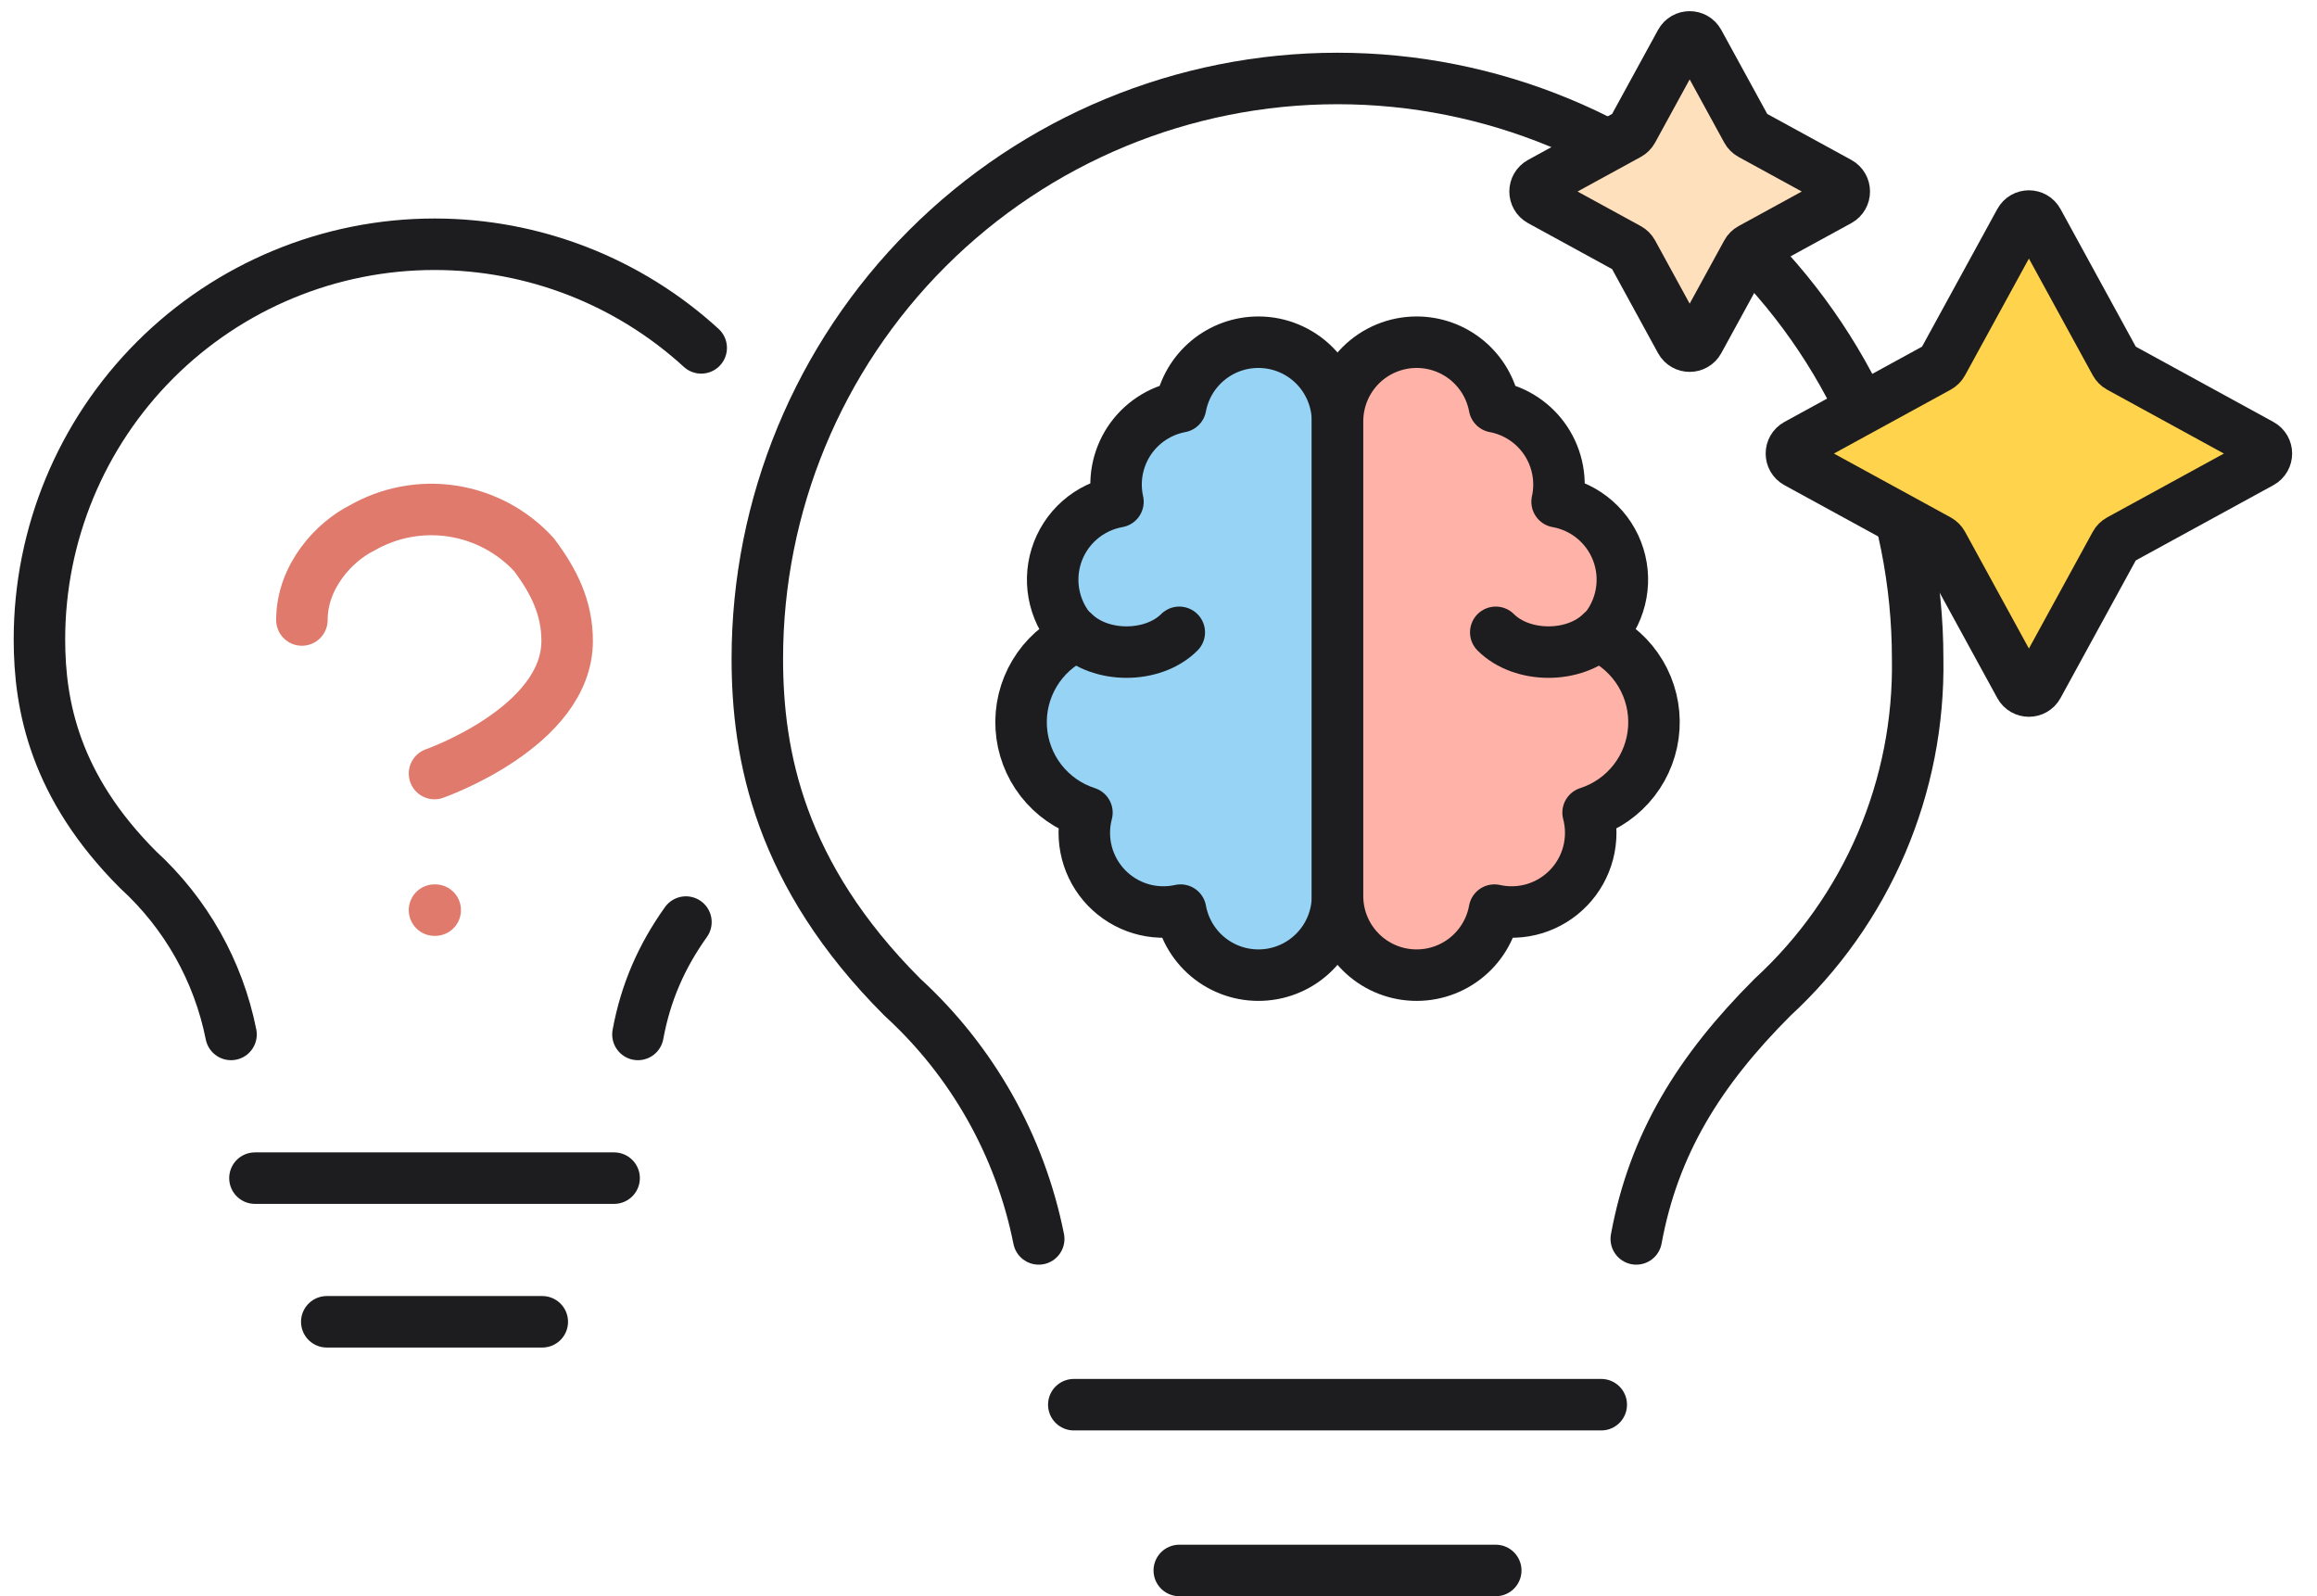 <svg width="90" height="62" viewBox="0 0 90 62" fill="none" xmlns="http://www.w3.org/2000/svg">
<path d="M9.903 45.761H23.854" stroke="#1D1D1F" stroke-width="2" stroke-linecap="round" stroke-linejoin="round"/>
<path d="M12.693 51.341H21.064" stroke="#1D1D1F" stroke-width="2" stroke-linecap="round" stroke-linejoin="round"/>
<path d="M24.78 40.18C25.082 38.536 25.704 37.133 26.644 35.815" stroke="#1D1D1F" stroke-width="2" stroke-linecap="round" stroke-linejoin="round"/>
<path d="M8.974 40.18C8.483 37.719 7.22 35.479 5.368 33.786C2.12 30.538 1.532 27.392 1.532 24.834C1.532 20.764 3.149 16.86 6.026 13.982C8.904 11.104 12.808 9.487 16.878 9.487C20.72 9.487 24.414 10.929 27.237 13.512" stroke="#1D1D1F" stroke-width="2" stroke-linecap="round" stroke-linejoin="round"/>
<path d="M11.727 24.082C11.727 22.365 13.015 21.031 14.045 20.516C15.112 19.899 16.357 19.665 17.575 19.852C18.793 20.04 19.91 20.637 20.742 21.546C21.515 22.576 22.03 23.607 22.03 24.894C22.03 28.243 16.878 30.046 16.878 30.046" stroke="#DF7A6C" stroke-width="2" stroke-linecap="round" stroke-linejoin="round"/>
<path d="M16.878 35.351H16.905" stroke="#DF7A6C" stroke-width="2" stroke-linecap="round" stroke-linejoin="round"/>
<path d="M41.71 54.561H62.198" stroke="#1D1D1F" stroke-width="2" stroke-linecap="round" stroke-linejoin="round"/>
<path d="M45.807 61H58.1" stroke="#1D1D1F" stroke-width="2" stroke-linecap="round" stroke-linejoin="round"/>
<path d="M63.558 48.122C64.234 44.441 65.999 41.586 68.854 38.732C70.668 37.062 72.107 35.027 73.078 32.761C74.049 30.496 74.53 28.05 74.488 25.585C74.488 19.608 72.114 13.876 67.887 9.649C63.661 5.423 57.929 3.048 51.952 3.048C45.976 3.048 40.244 5.423 36.017 9.649C31.791 13.876 29.417 19.608 29.417 25.585C29.417 29.341 30.281 33.961 35.051 38.732C37.77 41.218 39.626 44.508 40.347 48.122" stroke="#1D1D1F" stroke-width="2" stroke-linecap="round" stroke-linejoin="round"/>
<path d="M48.881 13.292C49.285 13.292 49.684 13.371 50.057 13.526C50.43 13.681 50.769 13.907 51.054 14.192C51.339 14.478 51.565 14.817 51.72 15.19C51.874 15.563 51.954 15.962 51.954 16.366V34.81C51.952 35.577 51.664 36.316 51.145 36.881C50.627 37.447 49.916 37.798 49.153 37.865C48.389 37.933 47.628 37.713 47.018 37.248C46.408 36.782 45.995 36.106 45.858 35.351C45.343 35.466 44.808 35.446 44.303 35.294C43.798 35.141 43.341 34.861 42.975 34.481C42.61 34.1 42.348 33.632 42.216 33.121C42.084 32.61 42.085 32.074 42.22 31.564C41.513 31.337 40.892 30.901 40.436 30.315C39.981 29.728 39.713 29.018 39.668 28.276C39.623 27.535 39.802 26.797 40.183 26.159C40.564 25.522 41.128 25.014 41.802 24.703C41.402 24.307 41.117 23.808 40.981 23.261C40.844 22.714 40.861 22.14 41.028 21.602C41.196 21.064 41.508 20.582 41.93 20.21C42.353 19.837 42.87 19.588 43.425 19.489C43.335 19.087 43.328 18.67 43.402 18.265C43.477 17.859 43.633 17.473 43.859 17.128C44.087 16.784 44.38 16.489 44.724 16.261C45.067 16.033 45.453 15.876 45.858 15.8C45.99 15.095 46.364 14.458 46.917 14C47.469 13.542 48.164 13.291 48.881 13.292Z" fill="#97D3F5" stroke="#1D1D1F" stroke-width="2" stroke-linecap="round" stroke-linejoin="round"/>
<path d="M55.026 13.292C54.211 13.292 53.43 13.616 52.853 14.192C52.277 14.769 51.954 15.551 51.954 16.366V34.81C51.955 35.577 52.243 36.316 52.762 36.881C53.28 37.447 53.991 37.798 54.755 37.865C55.518 37.933 56.28 37.713 56.889 37.248C57.499 36.782 57.913 36.106 58.049 35.351C58.564 35.466 59.1 35.446 59.605 35.294C60.109 35.141 60.567 34.861 60.932 34.481C61.298 34.1 61.559 33.632 61.691 33.121C61.823 32.61 61.822 32.074 61.687 31.564C62.394 31.337 63.016 30.901 63.471 30.315C63.927 29.728 64.194 29.018 64.24 28.276C64.285 27.535 64.105 26.797 63.724 26.159C63.343 25.522 62.779 25.014 62.105 24.703C62.506 24.307 62.79 23.808 62.926 23.261C63.063 22.714 63.047 22.14 62.879 21.602C62.712 21.064 62.4 20.582 61.977 20.21C61.554 19.837 61.037 19.588 60.483 19.489C60.572 19.087 60.58 18.67 60.505 18.265C60.43 17.859 60.275 17.473 60.048 17.128C59.821 16.784 59.527 16.489 59.184 16.261C58.84 16.033 58.454 15.876 58.049 15.8C57.917 15.095 57.543 14.458 56.991 14C56.438 13.542 55.743 13.291 55.026 13.292Z" fill="#FFB2A7" stroke="#1D1D1F" stroke-width="2" stroke-linecap="round" stroke-linejoin="round"/>
<path d="M58.1 24.561C59.124 25.585 61.173 25.585 62.198 24.561" stroke="#1D1D1F" stroke-width="2" stroke-linecap="round"/>
<path d="M41.71 24.561C42.734 25.585 44.783 25.585 45.807 24.561" stroke="#1D1D1F" stroke-width="2" stroke-linecap="round"/>
<path d="M78.459 8.6C78.61 8.322 79.009 8.322 79.16 8.6L82.168 14.099C82.205 14.166 82.26 14.221 82.327 14.258L87.826 17.266C88.104 17.418 88.104 17.816 87.826 17.968L82.327 20.975C82.26 21.012 82.205 21.067 82.168 21.134L79.16 26.634C79.009 26.911 78.61 26.911 78.459 26.634L75.451 21.134C75.414 21.067 75.359 21.012 75.292 20.975L69.793 17.968C69.515 17.816 69.515 17.418 69.793 17.266L75.292 14.258C75.359 14.221 75.414 14.166 75.451 14.099L78.459 8.6Z" fill="#FFD34B" stroke="#1D1D1F" stroke-width="2"/>
<path d="M65.281 1.642C65.433 1.364 65.832 1.364 65.983 1.642L67.853 5.06C67.889 5.127 67.945 5.182 68.012 5.219L71.43 7.088C71.707 7.24 71.707 7.638 71.43 7.79L68.012 9.659C67.945 9.696 67.889 9.751 67.853 9.819L65.983 13.237C65.832 13.514 65.433 13.514 65.281 13.237L63.412 9.818C63.375 9.751 63.32 9.696 63.253 9.659L59.835 7.79C59.558 7.638 59.558 7.24 59.835 7.088L63.253 5.219C63.32 5.182 63.375 5.127 63.412 5.06L65.281 1.642Z" fill="#FFE0BD" stroke="#1D1D1F" stroke-width="2"/>
</svg>
